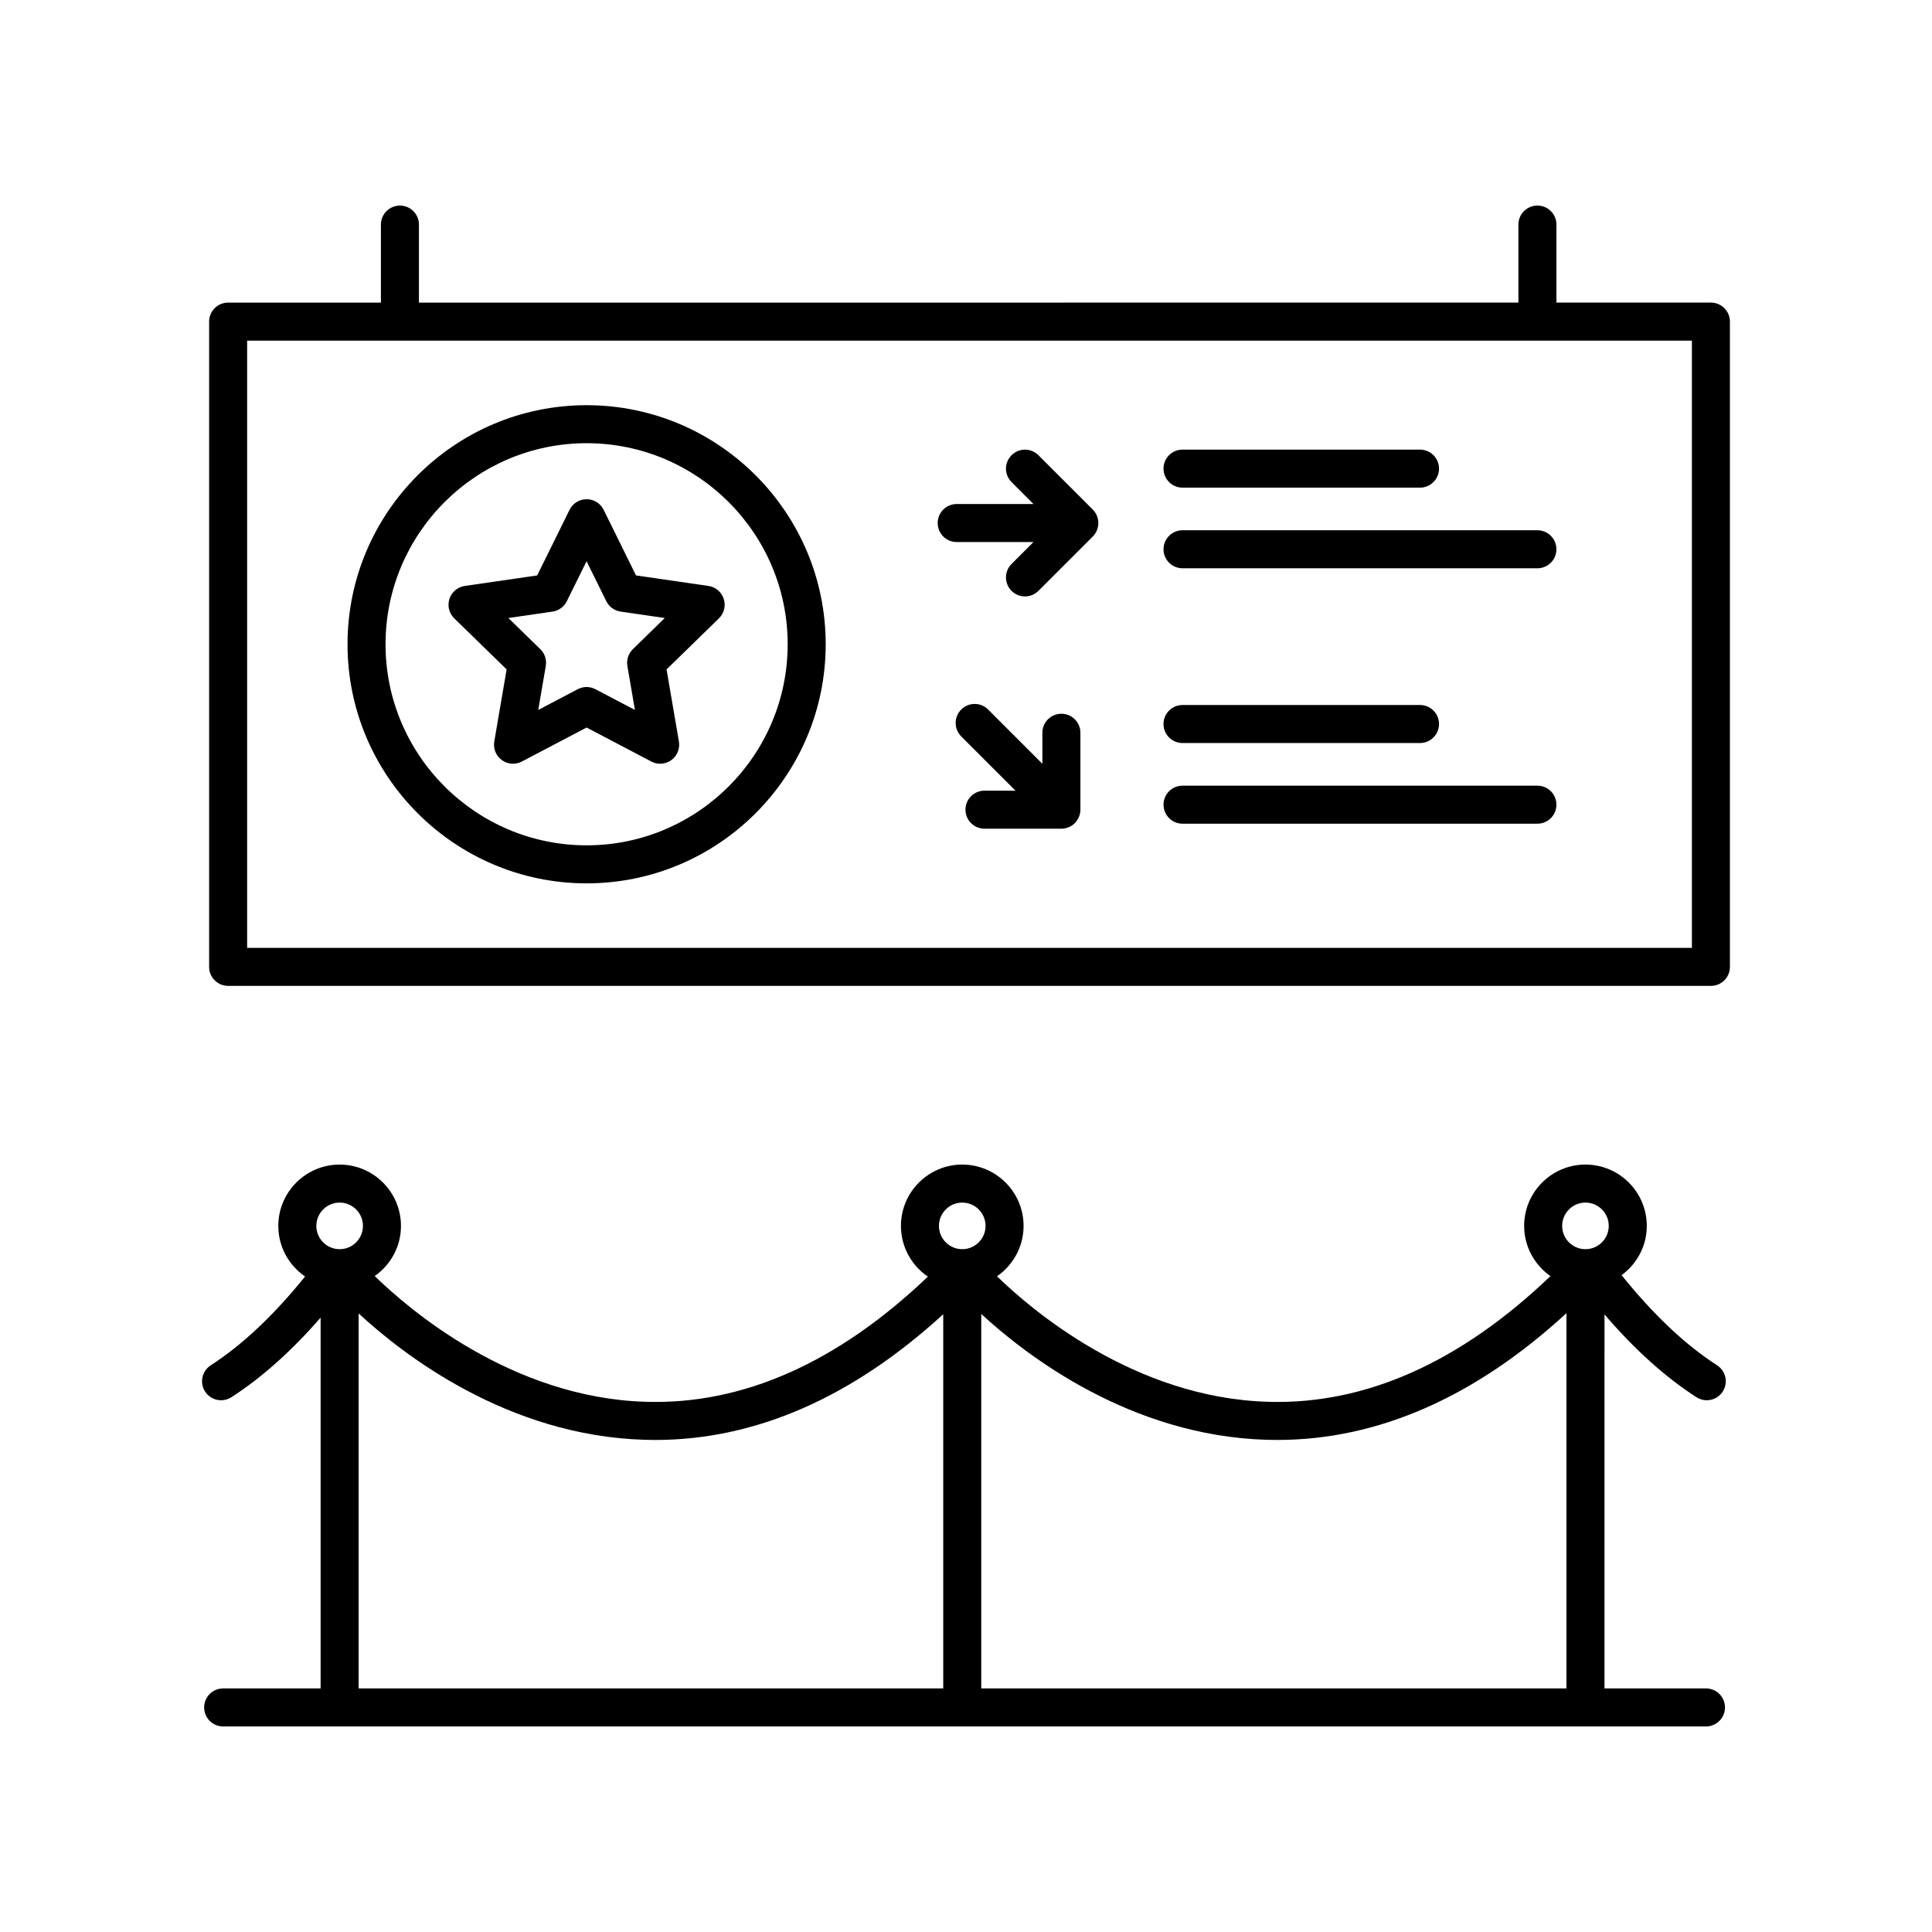 <?xml version="1.0" encoding="UTF-8"?>
<!-- The Best Svg Icon site in the world: iconSvg.co, Visit us! https://iconsvg.co -->
<svg fill="#000000" width="800px" height="800px" version="1.1" viewBox="144 144 512 512" xmlns="http://www.w3.org/2000/svg">
 <g>
  <path d="m331.73 299.28-19.18-2.785-8.574-17.383c-0.848-1.723-2.602-2.812-4.519-2.812s-3.672 1.09-4.519 2.812l-8.578 17.383-19.18 2.785c-1.898 0.277-3.477 1.602-4.07 3.426s-0.102 3.828 1.273 5.164l13.879 13.531-3.273 19.105c-0.324 1.891 0.453 3.797 2.004 4.926 1.551 1.129 3.602 1.281 5.305 0.383l17.156-9.012 17.156 9.012c0.734 0.387 1.543 0.578 2.344 0.578 1.043 0 2.086-0.324 2.961-0.961 1.551-1.129 2.328-3.039 2.004-4.926l-3.273-19.105 13.879-13.531c1.371-1.34 1.867-3.34 1.273-5.164-0.59-1.824-2.164-3.152-4.066-3.426zm-20.016 16.758c-1.184 1.152-1.727 2.828-1.449 4.457l1.996 11.648-10.465-5.496c-1.465-0.777-3.223-0.777-4.691 0l-10.465 5.496 2-11.648c0.277-1.633-0.262-3.301-1.449-4.457l-8.469-8.258 11.699-1.699c1.641-0.238 3.059-1.27 3.793-2.754l5.234-10.602 5.231 10.602c0.734 1.484 2.156 2.519 3.793 2.754l11.699 1.699z"/>
  <path d="m457.38 273.23h62.938c2.781 0 5.039-2.254 5.039-5.039s-2.258-5.039-5.039-5.039h-62.938c-2.781 0-5.039 2.254-5.039 5.039s2.258 5.039 5.039 5.039z"/>
  <path d="m551.43 284.52h-94.047c-2.781 0-5.039 2.254-5.039 5.039s2.258 5.039 5.039 5.039h94.047c2.781 0 5.039-2.254 5.039-5.039-0.004-2.785-2.258-5.039-5.039-5.039z"/>
  <path d="m434.69 280.68c-0.258-0.621-0.625-1.176-1.094-1.641l-14.402-14.402c-1.969-1.969-5.152-1.969-7.125 0-1.969 1.969-1.969 5.152 0 7.125l5.809 5.809h-20.34c-2.781 0-5.039 2.254-5.039 5.039 0 2.785 2.258 5.039 5.039 5.039h20.34l-5.809 5.809c-1.969 1.969-1.969 5.152 0 7.125 0.984 0.984 2.273 1.477 3.562 1.477 1.289 0 2.578-0.492 3.562-1.477l14.402-14.402c0.469-0.465 0.836-1.023 1.094-1.641 0.508-1.238 0.508-2.625 0-3.859z"/>
  <path d="m457.38 340.91h62.938c2.781 0 5.039-2.254 5.039-5.039s-2.258-5.039-5.039-5.039l-62.938 0.004c-2.781 0-5.039 2.254-5.039 5.039s2.258 5.035 5.039 5.035z"/>
  <path d="m551.43 352.21h-94.047c-2.781 0-5.039 2.254-5.039 5.039s2.258 5.039 5.039 5.039h94.047c2.781 0 5.039-2.254 5.039-5.039-0.004-2.785-2.258-5.039-5.039-5.039z"/>
  <path d="m425.28 333.15c-2.781 0-5.039 2.254-5.039 5.039v8.219l-14.379-14.379c-1.969-1.969-5.152-1.969-7.125 0-1.969 1.969-1.969 5.152 0 7.125l14.379 14.379h-8.219c-2.781 0-5.039 2.254-5.039 5.039 0 2.785 2.258 5.039 5.039 5.039h20.379c0.656 0 1.309-0.137 1.926-0.387 1.234-0.508 2.215-1.492 2.727-2.727 0.258-0.613 0.387-1.27 0.387-1.926v-20.379c0-2.785-2.254-5.043-5.035-5.043z"/>
  <path d="m199.42 229.23v171c0 2.785 2.258 5.039 5.039 5.039h392.95c2.781 0 5.039-2.254 5.039-5.039l-0.004-171c0-2.785-2.258-5.039-5.039-5.039h-40.934v-20.676c0-2.785-2.258-5.039-5.039-5.039s-5.039 2.254-5.039 5.039v20.676l-291.37 0.004v-20.676c0-2.785-2.258-5.039-5.039-5.039s-5.039 2.254-5.039 5.039v20.676h-40.496c-2.781 0-5.031 2.258-5.031 5.035zm10.074 5.039h382.88v160.92h-382.88z"/>
  <path d="m203.14 591.45c-2.781 0-5.039 2.254-5.039 5.039s2.258 5.039 5.039 5.039h392.96c2.781 0 5.039-2.254 5.039-5.039s-2.258-5.039-5.039-5.039h-26.895l0.004-99.117c7.91 9.23 16.082 16.617 24.379 21.949 0.84 0.539 1.789 0.801 2.719 0.801 1.656 0 3.281-0.816 4.242-2.312 1.5-2.344 0.828-5.457-1.512-6.961-8.555-5.5-17.039-13.609-25.293-23.879 4.027-2.957 6.672-7.688 6.672-13.055 0-8.957-7.289-16.254-16.254-16.254-8.957 0-16.246 7.289-16.246 16.254 0 5.508 2.769 10.367 6.973 13.305-23.867 22.844-49.051 34.113-74.875 33.309-35.52-1.027-62.859-24.551-71.793-33.258 4.242-2.934 7.039-7.82 7.039-13.355 0-8.957-7.289-16.254-16.246-16.254-8.961 0-16.254 7.289-16.254 16.254 0 5.586 2.836 10.52 7.141 13.441-23.824 22.754-49.004 33.977-74.734 33.172-35.621-1.027-63-24.676-71.859-33.32 4.195-2.941 6.957-7.793 6.957-13.289 0-8.957-7.289-16.254-16.254-16.254-8.961 0-16.254 7.289-16.254 16.254 0 5.566 2.82 10.48 7.098 13.406-8.156 10.102-16.539 18.086-24.992 23.527-2.336 1.508-3.019 4.621-1.512 6.961 0.961 1.496 2.586 2.312 4.242 2.312 0.934 0 1.879-0.262 2.719-0.801 8.047-5.176 15.973-12.27 23.66-21.105v98.27zm361.02-128.75c3.406 0 6.176 2.769 6.176 6.176 0 3.402-2.769 6.172-6.176 6.172-3.402 0-6.172-2.769-6.172-6.172 0.004-3.406 2.773-6.176 6.172-6.176zm-81.691 62.902c26.66 0 52.402-11.305 76.656-33.59v99.434h-155.08v-99.23c11.992 11.062 39.543 32.258 75.57 33.344 0.957 0.031 1.906 0.043 2.852 0.043zm-83.461-62.902c3.402 0 6.172 2.769 6.172 6.176 0 3.402-2.769 6.172-6.172 6.172-3.406 0-6.176-2.769-6.176-6.172 0.004-3.406 2.769-6.176 6.176-6.176zm-165 0c3.406 0 6.176 2.769 6.176 6.176 0 3.402-2.769 6.172-6.176 6.172s-6.176-2.769-6.176-6.172c0.004-3.406 2.769-6.176 6.176-6.176zm5.035 29.375c11.906 11.02 39.527 32.395 75.723 33.484 0.953 0.031 1.898 0.047 2.848 0.047 26.551 0 52.191-11.215 76.352-33.316v99.156h-154.92z"/>
  <path d="m299.46 251.38c-34.938 0-63.363 28.426-63.363 63.359s28.426 63.359 63.363 63.359c34.941 0 63.359-28.422 63.359-63.359 0-34.941-28.418-63.359-63.359-63.359zm0 116.64c-29.383 0-53.289-23.902-53.289-53.281 0.004-29.383 23.906-53.285 53.289-53.285 29.383 0 53.281 23.902 53.281 53.281 0.004 29.387-23.902 53.285-53.281 53.285z"/>
 </g>
</svg>